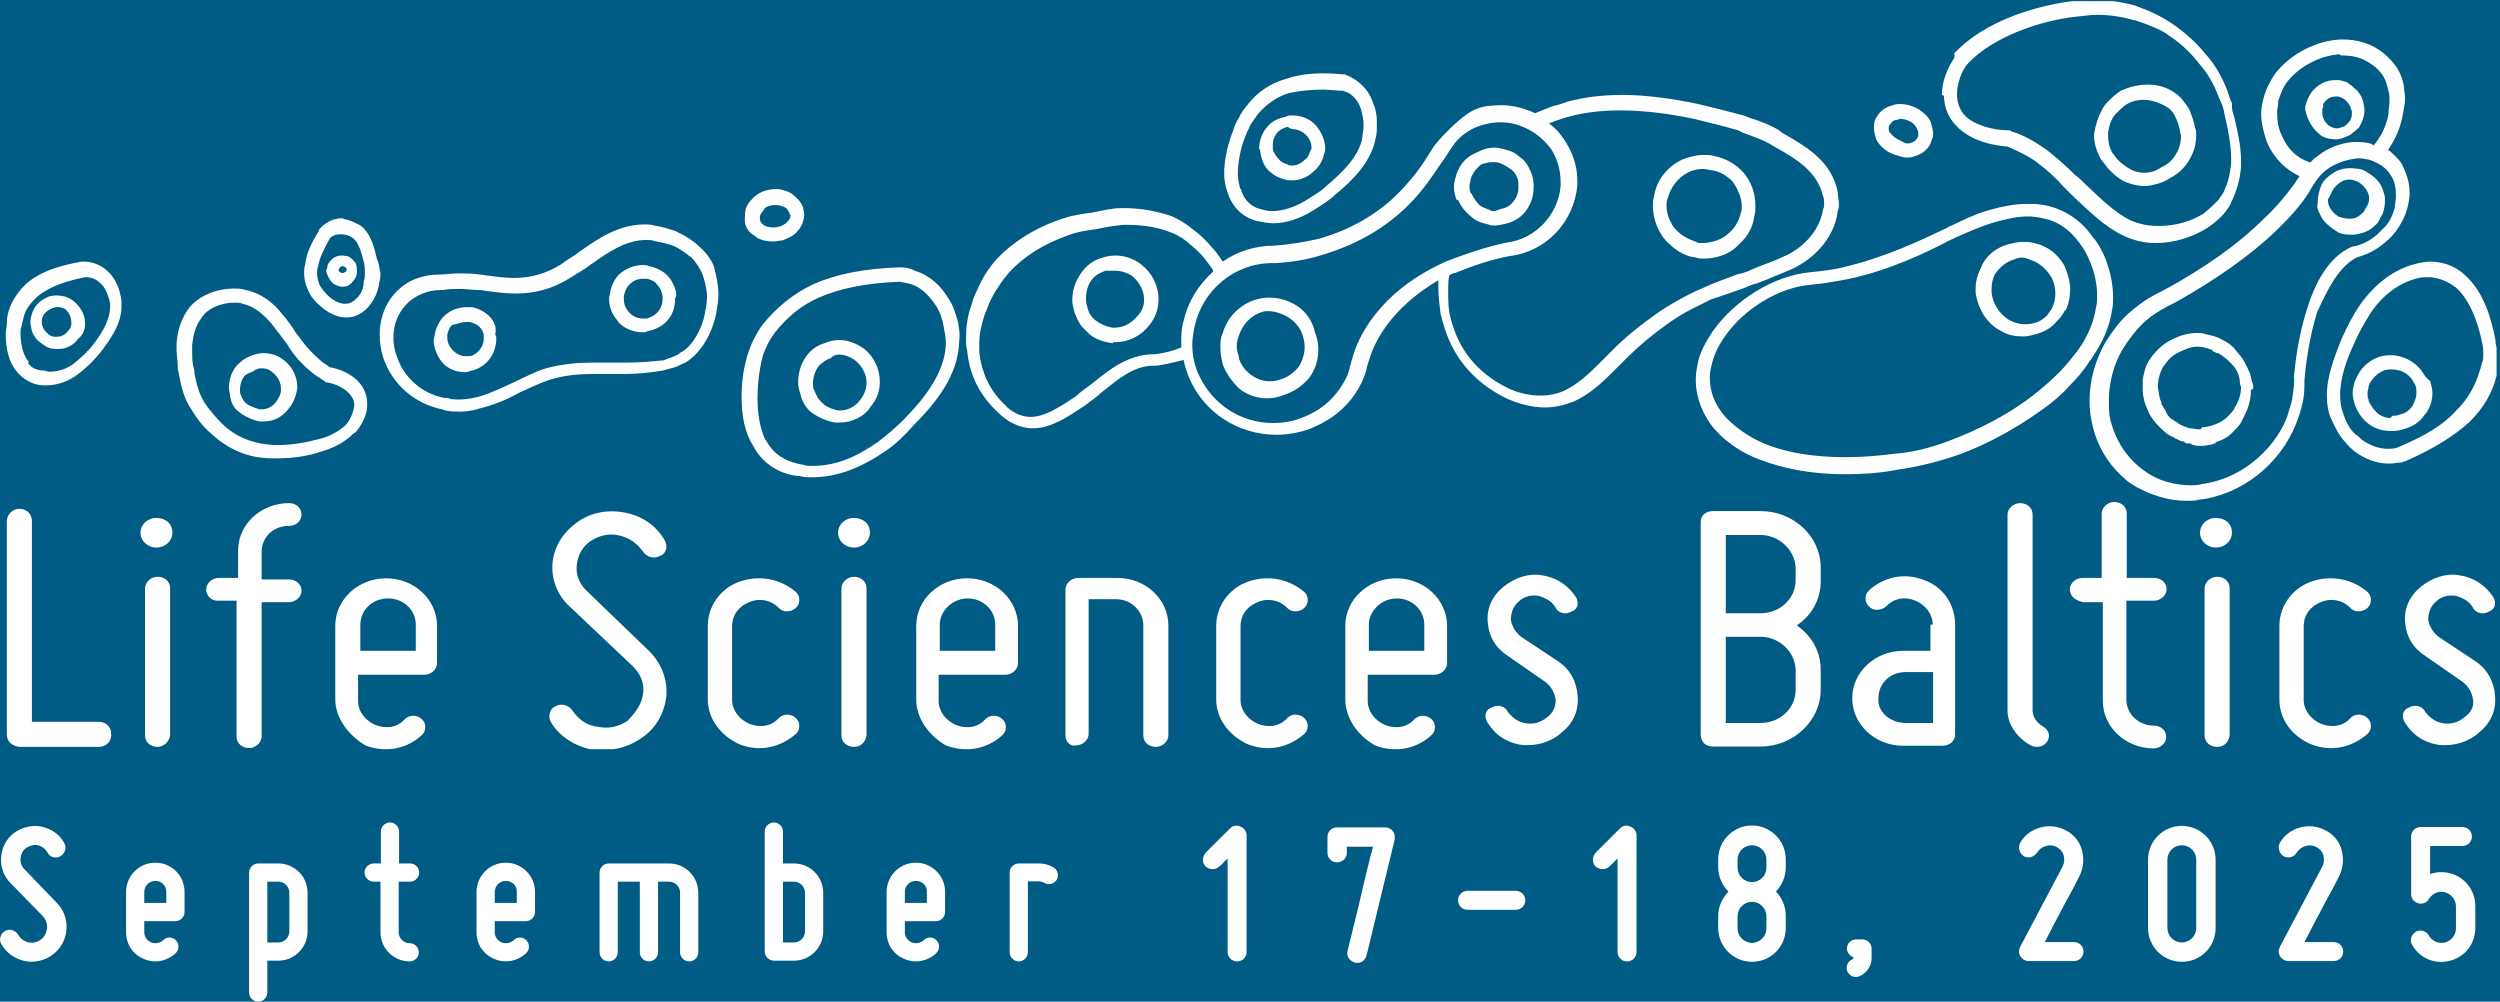<?xml version="1.0" encoding="UTF-8" standalone="no"?>
<svg
   version="1.1"
   id="Layer_2"
   x="0"
   y="0"
   viewBox="0 0 658.4 263.8"
   xml:space="preserve"
   data-v-7e877032=""
   sodipodi:docname="Life Science Baltics.svg"
   inkscape:version="1.4.2 (f4327f4, 2025-05-13)"
   xmlns:inkscape="http://www.inkscape.org/namespaces/inkscape"
   xmlns:sodipodi="http://sodipodi.sourceforge.net/DTD/sodipodi-0.dtd"
   xmlns:xlink="http://www.w3.org/1999/xlink"
   xmlns="http://www.w3.org/2000/svg"
   xmlns:svg="http://www.w3.org/2000/svg"><sodipodi:namedview
     id="namedview12"
     pagecolor="#ffffff"
     bordercolor="#000000"
     borderopacity="0.25"
     inkscape:showpageshadow="2"
     inkscape:pageopacity="0.0"
     inkscape:pagecheckerboard="0"
     inkscape:deskcolor="#d1d1d1"
     inkscape:zoom="2.3"
     inkscape:cx="329.34783"
     inkscape:cy="142.17391"
     inkscape:window-width="2560"
     inkscape:window-height="1494"
     inkscape:window-x="-11"
     inkscape:window-y="-11"
     inkscape:window-maximized="1"
     inkscape:current-layer="Layer_2" /><defs
     id="defs1"><path
       id="SVGID_1_"
       d="M1.5.3h656v197H1.5z" /></defs><clipPath
     id="SVGID_2_"><use
       xlink:href="#SVGID_1_"
       overflow="visible"
       id="use1" /></clipPath><rect
     style="fill:#005c85;fill-opacity:1"
     id="rect12"
     width="672.174"
     height="278.261"
     x="-6.522"
     y="-6.522" /><g
     clip-path="url(#SVGID_2_)"
     id="g11"
     style="fill:#ffffff;fill-opacity:1"><path
       d="M1.8 193.4v-56.1c0-1.8 1.5-3.3 3.3-3.3 1.8 0 3.3 1.2 3.3 3.3v52.8H26c1.8 0 3.3 1.2 3.3 3.3 0 2.1-1.5 3.3-3.3 3.3H5.1c-2.1-.3-3.3-1.5-3.3-3.3zM37 140.3c0-2.1 1.8-3.9 4.2-3.9 2.4 0 4.2 1.5 4.2 3.9 0 2.1-1.8 3.9-4.2 3.9-2.4 0-4.2-1.8-4.2-3.9zm4.5 56.4c-1.8 0-3.3-1.2-3.3-3v-38.8c0-1.5 1.5-3 3.3-3 1.8 0 3.3 1.2 3.3 3v38.8c-.3 1.8-1.8 3-3.3 3zm12.8-41.5c0-1.5 1.5-3 3.3-3h5.1V145c0-6.9 6-12.5 13.4-12.5 1.8 0 3.3 1.2 3.3 3s-1.5 3-3.3 3c-4.2 0-7.2 3-7.2 6.9v7.2h7.2c1.8 0 3.3 1.2 3.3 3 0 1.5-1.5 3-3.3 3h-7.2V194c0 1.5-1.5 3-3.3 3-1.8 0-3.3-1.2-3.3-3v-35.8h-5.1c-1.4 0-2.9-1.2-2.9-3zm34 29v-19.4c0-6.9 6-12.5 13.4-12.5 7.5 0 13.4 5.7 13.4 12.5v9.9c0 1.5-1.5 3-3.3 3H94.3v6.9c0 2.7 1.8 5.1 4.5 6.3 3 1.2 6 .6 7.8-1.5.6-.6 1.5-.9 2.1-.9.9 0 1.8.3 2.4.9.6.6.9 1.2.9 2.1s-.3 1.5-.9 2.1c-3.9 3.6-9.5 4.8-14.9 2.7-4.3-2.6-7.9-7.1-7.9-12.1zm6.6-19.7v6.9h14.6v-6.9c0-3.9-3.3-6.9-7.2-6.9-4.5 0-7.4 3.3-7.4 6.9zm74.5 17.9c.3-2.7-.9-5.1-2.7-6.9L150 159.7c-3.3-3-4.8-7.2-4.5-11.3.3-4.2 2.7-8.1 6.3-10.7 3.6-2.7 8.1-3.6 12.8-2.7 4.5.9 8.1 3.3 10.4 7.2.9 1.5.6 3.6-1.2 4.2-1.5.9-3.6.3-4.5-1.2-1.5-2.1-3.6-3.6-6.3-4.2-2.7-.6-5.1 0-7.5 1.5-2.1 1.5-3.3 3.6-3.6 6.3-.3 2.4.6 4.8 2.4 6.6l16.7 16.1c3.3 3.3 4.8 7.5 4.5 11.9-.6 4.5-2.7 8.4-6.6 11-3.9 2.7-8.6 3.6-13.1 3-4.5-.9-8.6-3.6-10.7-7.2-.9-1.5-.3-3.6 1.2-4.2 1.5-.9 3.6-.3 4.5 1.2 1.5 2.1 3.6 3.9 6.6 4.2 3 .6 5.4 0 7.8-1.5 2.7-2.8 3.9-4.8 4.2-7.5zm17 1.8v-19.4c0-5.1 3.3-9.8 8.3-11.6 5.1-1.8 10.7-.9 14.9 2.7.6.6.9 1.2.9 2.1 0 .9-.3 1.5-.9 2.1-.6.6-1.5.9-2.4.9-.9 0-1.5-.3-2.1-.9-2.1-2.1-5.1-2.7-7.8-1.5-3 1.2-4.5 3.6-4.5 6.3v19.4c0 2.7 1.8 5.1 4.5 6.3 3 1.2 6 .6 7.8-1.5.6-.6 1.5-.9 2.1-.9.9 0 1.8.3 2.4.9.6.6.9 1.2.9 2.1 0 .9-.3 1.5-.9 2.1-4.2 3.6-9.5 4.8-14.9 2.7-5-2.3-8.3-6.8-8.3-11.8zm34.3-43.9c0-2.1 1.8-3.9 4.2-3.9 2.4 0 4.2 1.5 4.2 3.9 0 2.1-1.8 3.9-4.2 3.9-2.4 0-4.2-1.8-4.2-3.9zm4.2 56.4c-1.8 0-3.3-1.2-3.3-3v-38.8c0-1.5 1.5-3 3.3-3s3.3 1.2 3.3 3v38.8c-.3 1.8-1.5 3-3.3 3zm16.4-12.5v-19.4c0-6.9 6-12.5 13.4-12.5 7.5 0 13.4 5.7 13.4 12.5v9.9c0 1.5-1.5 3-3.3 3h-17.6v6.9c0 2.7 1.8 5.1 4.5 6.3 3 1.2 6 .6 7.8-1.5.6-.6 1.5-.9 2.1-.9.9 0 1.8.3 2.4.9.6.6.9 1.2.9 2.1s-.3 1.5-.9 2.1c-3.9 3.6-9.5 4.8-14.9 2.7-4.5-2.6-7.8-7.1-7.8-12.1zm6.2-19.7v6.9h14.6v-6.9c0-3.9-3.3-6.9-7.2-6.9-4.1 0-7.4 3.3-7.4 6.9zm33.1 29.2v-38.5c0-1.5 1.5-3 3.3-3h10.4c7.5 0 13.4 5.7 13.4 12.5v29c0 1.5-1.5 3-3.3 3-1.8 0-3.3-1.2-3.3-3v-29c0-3.9-3.3-6.9-7.2-6.9h-7.2v35.5c0 1.5-1.5 3-3.3 3-1.3.4-2.8-.8-2.8-2.6zm39.7-9.5v-19.4c0-5.1 3.3-9.8 8.3-11.6s10.7-.9 14.9 2.7c.6.6.9 1.2.9 2.1 0 .9-.3 1.5-.9 2.1-.6.6-1.5.9-2.4.9-.9 0-1.5-.3-2.1-.9-2.1-2.1-5.1-2.7-7.8-1.5-3 1.2-4.5 3.6-4.5 6.3v19.4c0 2.7 1.8 5.1 4.5 6.3 3 1.2 6 .6 7.8-1.5.6-.6 1.5-.9 2.1-.9.9 0 1.8.3 2.4.9.6.6.9 1.2.9 2.1 0 .9-.3 1.5-.9 2.1-4.2 3.6-9.5 4.8-14.9 2.7-5-2.3-8.3-6.8-8.3-11.8zm34 0v-19.4c0-6.9 6-12.5 13.4-12.5 7.5 0 13.4 5.7 13.4 12.5v9.9c0 1.5-1.5 3-3.3 3h-17.6v6.9c0 2.7 1.8 5.1 4.5 6.3 3 1.2 6 .6 7.8-1.5.6-.6 1.5-.9 2.1-.9.9 0 1.8.3 2.4.9.6.6.9 1.2.9 2.1s-.3 1.5-.9 2.1c-3.9 3.6-9.5 4.8-14.9 2.7-4.5-2.6-7.8-7.1-7.8-12.1zm6.2-19.7v6.9h14.6v-6.9c0-3.9-3.3-6.9-7.2-6.9-4.1 0-7.4 3.3-7.4 6.9zm49.2 19.7c-.3-1.8-1.2-3.6-3-4.8l-9.5-6.6c-3.3-2.1-5.1-5.1-5.4-9-.3-3.6 1.2-6.9 4.2-9.3 3-2.4 6.6-3.6 10.1-3 3.9.6 6.9 2.7 8.9 5.7.9 1.5.6 3.3-1.2 3.9-1.5.9-3.6.3-4.2-1.2-.9-1.5-2.4-2.4-4.5-3-2.1-.3-3.9.3-5.1 1.5-1.5 1.2-2.1 3-2.1 4.8.3 1.8 1.2 3.3 2.7 4.5l9.5 6.3c3.3 2.1 5.1 5.4 5.4 9.3.3 3.9-1.2 7.2-4.2 9.6-3 2.7-6.9 3.6-10.4 3.3-4.2-.6-7.2-2.7-9.2-6-.9-1.5-.6-3.3 1.2-3.9 1.5-.9 3.6-.3 4.2 1.2 1.2 1.5 2.7 2.7 4.8 3 2.1.3 3.9-.3 5.4-1.5 1.8-1.3 2.4-2.8 2.4-4.8zm41.5-49.6h12.5c8.6 0 15.8 6.6 15.8 14.9v3.6c0 4.8-2.4 9-6.3 11.6 3.9 2.7 6.3 6.9 6.3 11.6v5.4c0 8.1-7.2 14.9-15.8 14.9h-12.5c-2.1 0-3.3-1.2-3.3-3.3v-55.8c0-1.7 1.2-2.9 3.3-2.9zm12.5 6.3h-9.2v20.6h9.2c5.1 0 9.2-3.9 9.2-8.7v-3.3c-.2-4.7-4.4-8.6-9.2-8.6zm0 26.8h-9.2v22.7h9.2c5.1 0 9.2-3.9 9.2-8.7v-5.4c-.2-4.7-4.4-8.6-9.2-8.6zm45.3-3.2c0-2.7-1.8-5.1-4.5-6.3-3-1.2-5.7-.6-7.8 1.5-.6.6-1.5.9-2.4.9-.9 0-1.5-.3-2.1-.9s-.9-1.2-.9-2.1c0-.9.3-1.5.9-2.1 3.9-3.6 9.5-4.8 14.6-2.7 5.1 1.8 8.1 6.6 8.1 11.6v29c0 1.8-1.5 3-3.3 3h-10.4c-7.5 0-13.4-5.7-13.4-12.5 0-6.9 6-12.5 13.4-12.5h7.2v-6.9h.6zm-7.1 25.9h7.2V177h-7.2c-4.2 0-7.2 3-7.2 6.9-.3 3.5 3 6.5 7.2 6.5zm26.8-3.3v-51.6c0-1.5 1.5-3 3.3-3s3.3 1.2 3.3 3v51.6c0 1.8 1.2 3.3 2.7 4.2 1.5.9 2.1 2.4 1.2 3.9-.9 1.5-2.7 1.8-4.2 1.2-3.9-2.1-6.3-5.7-6.3-9.3zm16.4-31.9c0-1.5 1.5-3 3.3-3h5.1v-17c0-1.5 1.5-3 3.3-3s3.3 1.2 3.3 3v17h7.2c1.8 0 3.3 1.2 3.3 3 0 1.5-1.5 3-3.3 3H560v26c0 3.9 3.3 6.9 7.2 6.9 1.8 0 3.3 1.2 3.3 3 0 1.5-1.5 3-3.3 3-7.5 0-13.4-5.7-13.4-12.5v-26h-5.1c-2.1-.4-3.6-1.6-3.6-3.4zm34.3-14.9c0-2.1 1.8-3.9 4.2-3.9 2.4 0 4.2 1.5 4.2 3.9 0 2.1-1.8 3.9-4.2 3.9-2.4 0-4.2-1.8-4.2-3.9zm4.5 56.4c-1.8 0-3.3-1.2-3.3-3v-38.8c0-1.5 1.5-3 3.3-3s3.3 1.2 3.3 3v38.8c-.3 1.8-1.5 3-3.3 3zm16.4-12.5v-19.4c0-5.1 3.3-9.8 8.3-11.6 5.1-1.8 10.7-.9 14.9 2.7.6.6.9 1.2.9 2.1 0 .9-.3 1.5-.9 2.1s-1.5.9-2.4.9c-.9 0-1.5-.3-2.1-.9-2.1-2.1-5.1-2.7-7.8-1.5-3 1.2-4.5 3.6-4.5 6.3v19.4c0 2.7 1.8 5.1 4.5 6.3 3 1.2 6 .6 7.8-1.5.6-.6 1.5-.9 2.1-.9.9 0 1.8.3 2.4.9s.9 1.2.9 2.1c0 .9-.3 1.5-.9 2.1-4.2 3.6-9.5 4.8-14.9 2.7-5.3-2.3-8.3-6.8-8.3-11.8zm51 0c-.3-1.8-1.2-3.6-3-4.8l-9.5-6.6c-3.3-2.1-5.1-5.1-5.4-9-.3-3.6 1.2-6.9 4.2-9.3 3-2.4 6.6-3.6 10.1-3 3.9.6 6.9 2.7 8.9 5.7.9 1.5.6 3.3-1.2 3.9-1.5.9-3.6.3-4.2-1.2-.9-1.5-2.4-2.4-4.5-3-2.1-.3-3.9.3-5.1 1.5-1.5 1.2-2.1 3-2.1 4.8.3 1.8 1.2 3.3 2.7 4.5l9.5 6.3c3.3 2.1 5.1 5.4 5.4 9.3.3 3.9-1.2 7.2-4.2 9.6-3 2.7-6.9 3.6-10.4 3.3-4.2-.6-7.2-2.7-9.2-6-.9-1.5-.6-3.3 1.2-3.9 1.5-.9 3.6-.3 4.2 1.2 1.2 1.5 2.7 2.7 4.8 3 2.1.3 3.9-.3 5.4-1.5 1.8-1.3 2.7-2.8 2.4-4.8zM86.8 96.7c-.6-.6-1.5-.9-2.1-1.5-2.1-1.8-4.2-3.9-6-6.6-.6-.6-1.2-1.5-1.5-2.1-.9-1.2-1.8-2.7-3-3.9-1.8-2.4-5.1-5.4-9.8-6.3-.9-.3-1.8-.3-2.7-.3-5.1 0-9.5 2.1-11.9 5.1-1.8 2.4-3 5.4-3.3 9.3v1.5c0 1.5.3 3 .3 4.5 0 .6 0 1.2.3 1.8v.3c.6 3 1.2 6.3 3.3 9.3 1.2 2.1 3 4.5 5.1 6.3 4.5 4.2 9.8 6.6 16.1 6.6h1.5c4.2 0 8.1-.6 11.6-1.8 3-.9 5.4-2.1 7.5-3.9l.6-.6.9-.6c1.5-1.8 3-4.5 3-6.9v-.6c0-5.4-4.8-8.7-9.9-9.6zm-25-17c.6 0 1.5 0 2.1.3 2.7.6 4.8 2.1 7.5 5.1.9 1.2 1.8 2.4 3 3.9.6.9 1.2 1.5 1.5 2.1 1.8 3 4.2 5.4 6.9 7.5l2.7 1.8.3.3h.3c3.6.6 7.2 3 7.2 6v.3c-.3 1.8-1.2 3.9-2.4 5.1-1.8 1.5-4.2 3-7.2 3.6-3.3.9-6.9 1.5-10.4 1.5h-1.2c-5.4-.3-10.1-2.1-13.7-5.7-1.8-1.8-3.3-3.6-4.5-5.4-1.5-2.4-2.1-4.8-2.7-7.8 0-.6 0-1.2-.3-1.8-.3-1.5-.3-2.7-.3-4.2V91c.3-3 .9-5.1 2.4-7.2 1.6-2.6 5.2-4.1 8.8-4.1zm136.5-17.9l1.2.9c1.2.6 2.4.9 4.2.9.9 0 1.8-.3 2.4-.3 1.5-.6 3-1.2 3.9-2.4 1.2-1.2 1.8-3 1.8-4.5 0-.6-.3-1.2-.3-1.8-.6-1.5-1.5-2.4-3-3.6-.9-.6-2.1-.9-3.3-1.2h-.9c-2.4 0-4.8.9-6.3 2.7-1.2 1.2-1.8 2.4-1.8 4.2v.3c-.3 2.1.6 3.9 2.1 4.8zm6-7.8c.9 0 1.8.3 2.4.6.6.3.9.9 1.2 1.5 0 .3.3.6.3.6 0 .6-.3 1.2-.9 1.8-.6.6-1.2.9-2.1 1.2-1.2.3-2.7.3-3.9-.3-.9-.6-1.2-1.2-1.2-2.1 0-.6.3-1.2.9-1.8.3-.9 1.5-1.5 3.3-1.5zM184 64.8c-.9-.9-1.8-1.5-2.7-2.1-.9-.6-2.1-1.2-3.3-1.8-1.8-.6-3.6-1.2-5.7-1.5-.9-.3-1.8-.3-2.4-.3-6.9 0-12.2 3.6-17.3 7.2-1.5 1.2-3.3 2.1-4.8 3.3-3.9 2.4-7.8 3.6-12.5 3.6-2.1 0-4.5-.3-6.6-.6-.9 0-1.5-.3-2.4-.3-2.1-.3-3.9-.3-5.4-.3-1.8 0-3.6.3-5.1.3-3.9 0-7.8 1.2-10.4 3.6-3.6 3-5.4 7.5-5.4 12.2 0 2.1.3 4.2.9 6 2.4 7.2 8.3 12.2 15.5 13.7l.9.3c1.2.3 2.7.3 3.9.3 1.8 0 3.6-.3 5.4-.9 3.6-.9 7.2-2.4 10.4-4.2 2.7-1.2 5.1-2.4 7.8-3.3 3.9-1.2 7.8-1.5 11-1.5h8.6c3 0 6.6-.3 10.1-.9 1.2-.3 2.1-.6 3.3-.9.9-.3 1.8-.9 2.7-1.2 4.5-2.7 7.2-8.4 8.1-12.8.3-1.8.6-3.6.6-5.1 0-2.7-.6-5.1-1.2-7.5-.7-1.8-2.2-3.8-4-5.3zm-19.1 30.7H156c-3.6 0-7.8.3-12.2 1.5-3 .9-5.7 2.4-8.3 3.6-3.3 1.5-6.3 3-9.5 3.9-2.4.6-4.8.9-7.2.6l-.9-.3h-.9c-6-1.2-10.7-5.4-12.5-11-.6-1.5-.9-3.3-.9-4.8 0-3.9 1.5-7.2 4.2-9.6 2.1-1.8 5.1-3 8.1-3h.6c1.5-.3 3-.3 4.8-.3 1.5 0 3.3.3 5.1.3.9 0 1.5.3 2.4.3 2.1.3 4.5.6 6.9.6 5.4 0 9.8-1.2 14.6-4.2 1.8-1.2 3.6-2.1 5.1-3.3 5.1-3.6 9.5-6.6 14.9-6.6.6 0 1.5 0 2.1.3 1.5.3 3.3.6 4.8 1.2.9.3 1.8.9 2.7 1.5.9.6 1.5 1.2 2.1 1.5 1.2 1.2 2.4 3 3 4.5.6 1.8 1.2 3.9 1.2 6 0 1.5-.3 3-.6 4.5-.6 3.6-3.3 8.7-6.3 10.1-.6.6-1.5.9-2.1 1.2-.9.3-1.8.6-2.4.9-3.3.3-6 .6-9.9.6zm87.4-10.7c-.6-2.1-1.2-4.2-2.4-6-2.1-3.6-5.1-6.3-8.9-7.5-1.2-.6-2.4-.9-3.9-.9-9.5.3-17 1.8-23 4.5-5.1 2.4-9.5 6-13.1 10.4-1.2 1.5-2.1 3.3-3 5.1-.6 1.5-1.2 3-1.5 4.5-.9 3.3-1.2 6.6-1.2 9.6 0 5.1.9 9.6 3 12.8 2.4 4.8 7.2 7.8 12.5 8.1.9.3 1.8.3 2.7.3h.3c6.6 0 12.8-2.4 19.4-6.9 2.7-1.8 5.1-4.2 7.2-6.6 6.3-6.3 11.9-13.4 12.2-22.1v-.3c.3-1.5 0-3.2-.3-5zm-52.8 20c0-3 .3-6 .9-9 .3-1.5.6-2.7 1.2-3.9.6-1.5 1.5-3 2.4-4.2 3.3-4.2 6.9-7.2 11.6-9.3 5.4-2.4 12.5-3.9 21.5-4.2.9.3 1.8.3 2.7.6 3 .9 5.1 3.3 6.9 6 .9 1.5 1.5 3.3 1.8 5.1.3 1.5.6 3 .6 4.5v.3c-.3 7.5-5.7 14.3-11 19.7-2.1 2.1-4.5 4.2-6.9 6-6 4.2-11.3 6.3-17.3 6.3-.9 0-1.5 0-2.4-.3-3.9-.6-7.5-2.4-9.5-6l-.6-.9c-1.3-3-1.9-6.6-1.9-10.7zM512 26c.3 3.9 2.4 7.2 6.3 9.6 3 1.8 6.6 2.7 10.4 3 2.7 1.2 5.4 2.4 7.8 4.2 2.4 1.8 4.8 3.9 6.9 6.3l3 3c3.9 3.6 7.8 7.5 12.5 9.8 2.4 1.2 5.4 2.1 8.6 2.1h.3c4.8 0 9.5-1.5 13.4-3.9 1.8-1.2 3.6-2.7 4.8-4.2.6-.9 1.2-1.5 1.5-2.4 1.5-3 2.4-6 2.7-9.6v-1.5c0-3.9-.9-7.8-1.8-11.6-.3-.9-.6-1.8-.6-3v-.6c-.6-1.2-.9-2.4-1.2-3.3-1.5-3.9-3.3-6.9-5.7-9.6-2.4-3-5.4-5.7-8.9-8.1-.9-.6-1.8-1.2-3-1.8-2.1-1.2-4.5-2.1-6.9-3C557 0 551.7-.3 545.7.3c-4.8.6-20.6 3.3-30.4 13.1l-.6.6v1.2c-1.8 2.7-3.3 6.3-3.3 9.8.6.1.6.4.6 1zm40.3-22.1c3.6 0 6.9.6 10.1 1.5 2.1.6 4.2 1.5 6.3 2.4.9.6 1.8.9 2.4 1.5 3.3 2.1 6 4.8 8.1 7.5 2.1 2.4 3.6 4.8 5.1 8.7.3.9.9 1.8 1.2 3 .3.9.3 1.8.6 2.7.9 3.9 1.5 7.5 1.5 10.7V43c-.3 3-.9 5.4-2.1 7.8-.3.6-.9 1.2-1.2 1.8-1.2 1.2-2.4 2.4-3.9 3.6-3.3 2.1-7.5 3.3-11.6 3.3h-.6c-2.7 0-5.1-.6-7.2-1.5-4.2-2.1-8.1-6-11.6-9.3-.9-.9-1.8-1.8-3-2.7-2.4-2.4-4.8-4.5-7.5-6.6-3-2.1-6-3.9-9.2-4.8l-.3-.3h-.6c-3.3 0-6.6-.9-8.9-2.1-3-1.5-4.2-3.9-4.5-6.6v-.9c0-2.7 1.2-6 2.7-7.8 6.9-7.5 20-11.6 28.6-12.5 2.3-.2 3.8-.5 5.6-.5z"
       id="path1"
       style="fill:#ffffff;fill-opacity:1" /><path
       d="M178.1 77.3c-.3-1.8-1.2-3.6-2.4-4.8s-3-2.1-4.8-2.4c-.6-.3-.9-.3-1.5-.3-2.4 0-4.5.9-6.3 2.4-1.2 1.2-2.1 3-2.4 4.8 0 .6-.3.9-.3 1.5 0 2.1.6 3.9 1.8 5.4l.9 1.2c1.5 1.5 3.9 2.4 6 2.4.6 0 .9 0 1.5-.3 1.8-.3 3.6-1.2 4.8-2.4 1.8-1.8 2.4-3.9 2.4-6.3.3-.3.3-.6.3-1.2zm-3.6 1.5c0 1.5-.6 2.7-1.5 3.6-.9.9-1.8 1.2-2.7 1.5h-.9c-1.5 0-2.7-.6-3.6-1.5-.9-.9-1.5-2.1-1.5-3.6v-.9c.3-1.2.6-2.1 1.5-3 .9-.9 2.1-1.5 3.6-1.5h.9c1.2.3 2.1.6 2.7 1.5.9.9 1.2 1.8 1.5 3v.9zm-45.6 4.5c-1.2-1.2-3-2.1-4.5-2.4h-1.5c-2.4 0-4.5.9-6 2.4-1.2 1.2-2.1 3-2.4 4.8 0 .6-.3.9-.3 1.5 0 1.8.9 3.9 1.5 4.8.6.9 1.5 1.8 1.5 1.8 1.5 1.2 3.3 1.8 5.1 1.8.6 0 .9 0 1.5-.3 1.8-.3 3.3-1.2 4.5-2.4 1.5-1.5 2.4-3.9 2.4-6 0-.6 0-.9-.3-1.2.5-1.8-.3-3.6-1.5-4.8zm-6 1.5h.9c.9.3 1.8.6 2.4 1.2.6.6 1.2 1.5 1.2 2.4v.9c0 1.2-.6 2.4-1.5 3.3-.6.6-1.5 1.2-2.4 1.2h-.9c-1.2 0-2.4-.6-3.3-1.5-.9-.9-1.5-2.1-1.5-3.3v-1c.3-.9.6-1.8 1.2-2.4 1.2-.2 2.4-.8 3.9-.8zm-60.2 23.5l1.2.9c1.5.9 3 1.5 4.5 1.8h.9c3 0 5.1-1.2 6.9-3.6 1.2-1.5 1.8-3.3 2.1-5.1v-.3c0-2.7-1.2-5.4-3.6-7.2-1.5-1.2-3.3-1.8-5.4-1.8-.9 0-2.1.3-3 .6-1.5.6-3 1.5-4.2 3-1.2 1.5-1.8 3.6-1.8 5.4 0 .9.3 1.8.3 2.4.3 1.6.9 3 2.1 3.9zM68.9 97c1.2 0 2.1.3 3 1.2 1.2.9 2.1 2.4 2.1 4.2v.3c0 1.2-.6 2.1-1.2 3-1.2 1.8-3 2.1-3.9 2.1h-.6c-.9-.3-1.8-.6-3-1.2-.9-.6-1.5-1.5-1.8-2.4-.3-.6-.3-.9-.3-1.5 0-1.2.3-2.4.9-3.3.6-.9 1.5-1.2 2.4-1.5 1.2-.9 1.8-.9 2.4-.9zM29.6 72.8c-1.8-2.4-4.5-3.9-7.5-3.9h-.6c-5.1.9-8.9 2.1-11.9 3.9-2.7 1.5-4.8 3.9-6.3 6.6-.9 1.8-1.5 3.6-1.5 5.7 0 1.2-.3 1.8-.3 2.7 0 4.2.9 7.5 2.7 9.8s4.5 3.9 7.5 3.9h.3c3.3 0 6.3-1.2 8.6-3 2.4-1.8 4.5-3.9 6.3-6.3C29.6 88.6 32 85 32 80.6v-1.2c-.3-2.4-.9-4.5-2.4-6.6zM11.7 97.6c-1.8 0-3.3-.6-4.2-1.8v-.6c-1.8-2.1-2.1-5.7-2.1-7.5 0-.6 0-1.2.3-1.8.3-1.5.6-3 1.2-4.2 1.2-2.1 3-3.9 5.1-5.1 2.4-1.5 6-2.7 10.4-3.6h.3c1.8 0 3.3.9 4.5 2.4.9 1.2 1.5 3 1.8 4.5v.9c0 3.3-2.1 6.9-4.2 9.6-1.5 2.1-3.6 3.9-5.4 5.4-2.1 1.5-4.2 2.1-6.6 2.1l-1.1-.3z"
       id="path2"
       style="fill:#ffffff;fill-opacity:1" /><path
       d="M20.6 89.2c1.2-.9 1.8-2.4 1.8-3.9V85c0-2.1-1.2-4.2-3-5.7s-4.5-1.8-6.6-1.2c-1.2.6-2.4 1.2-3.3 2.4-.9 1.2-1.5 3-1.5 4.5 0 .6.3 1.2.3 1.8.3 1.2.9 2.1 1.8 3l1.2.9c1.2.9 2.1 1.2 3.6 1.2h.6c1.8 0 3.9-.9 5.1-2.7zm-1.8-4.1c0 .9-.3 1.5-.9 2.1-.9 1.2-2.1 1.5-3 1.5h-.3c-.9 0-1.5-.3-2.1-.9-.6-.6-1.2-1.2-1.2-1.8-.3-.3-.3-.6-.3-1.2 0-.9.3-1.8.9-2.4.6-.6 1.2-.9 1.8-1.2 1.5-.6 2.7-.3 3.6.3 1.2 1.2 1.5 2.4 1.5 3.6zm534.4-43.3l2.1 2.7c1.2 1.2 2.1 2.1 3.6 3 1.8.9 3.9 1.5 6 1.5 1.2 0 2.1-.3 3.3-.6s2.4-.9 3.3-1.5c2.4-1.2 4.5-3.3 5.7-6 .9-1.8 1.2-3.6 1.2-5.4 0-.6 0-1.2-.3-1.8-.3-1.8-.9-3.3-1.5-4.8-.6-1.2-1.5-2.1-2.1-3-2.1-2.1-5.1-3.6-8.3-3.6h-.9c-2.1 0-4.5.6-6.6 1.5-1.5.9-2.7 2.1-3.9 3.3-1.5 1.8-2.4 4.2-3 6.6 0 .6-.3 1.2-.3 1.5-.1 2.7.8 4.8 1.7 6.6zm11.3-15.5h.9c2.1.3 4.5 1.2 6 2.4.6.6 1.2 1.2 1.5 2.1.6 1.2.9 2.1 1.2 3.6 0 .6.3.9.3 1.5 0 1.2-.3 2.7-.9 3.9-.9 1.8-2.1 3.3-4.2 4.2-.9.6-1.5.9-2.4 1.2-2.1.6-4.5.3-6.3-.9-1.5-.9-3-2.1-3.9-3.6l-.3-.3c-.9-1.5-1.2-3-1.2-4.5v-1.2c.3-1.8.9-3.6 2.1-4.8.9-.9 1.8-1.8 2.7-2.4 1.5-.9 3-1.2 4.5-1.2zM293.8 90.1c3.6 0 6.9-1.8 8.9-4.5 1.5-1.8 2.4-4.2 2.4-6.6v-.3c0-3.6-1.8-6.9-4.5-9-3-2.4-6.9-3-10.4-1.8-2.1.6-3.9 1.8-5.4 3.9s-2.4 4.5-2.4 7.2c0 1.2.3 2.1.6 3.3.6 1.5 1.2 3 2.1 3.9l1.8 1.8c1.8 1.5 3.9 2.1 6.3 2.4-.3-.3 0-.3.6-.3zm0-18.8c1.5 0 3.3.6 4.5 1.5 1.8 1.5 3 3.9 3 6v.3c0 1.5-.6 3-1.8 4.2-1.5 1.8-3.6 3-6 3h-.6c-1.5-.3-3-.9-4.2-1.8-1.2-.9-2.1-2.1-2.4-3.9-.3-.6-.3-1.5-.3-2.1 0-1.8.6-3.6 1.5-4.8.9-1.2 2.1-1.8 3.6-2.4h2.7z"
       id="path3"
       style="fill:#ffffff;fill-opacity:1" /><path
       d="M459.5 75.8c1.2-.6 2.1-.9 3.3-1.2 2.4-.9 5.1-2.1 8.1-3.3 6-2.4 12.2-8.1 13.1-15.8.3-.6.3-1.2.3-1.8 0-.9-.3-1.8-.3-3-1.5-8.1-8.1-11.9-13.7-15.2-.6-.3-1.2-.6-1.8-1.2-2.4-1.5-5.1-2.4-7.8-3.3-.6-.3-.9-.3-1.5-.6-4.5-1.2-8.3-2.1-11.9-3-7.2-1.5-14-2.4-20-2.4-5.4 0-10.1.6-14.6 1.8-1.5.6-2.7.9-3.9 1.2l-4.5 1.8c-2.7-1.2-5.7-2.1-8.9-2.1-2.4 0-5.1.3-6.3.9-3.9 1.2-10.4 8.4-11.6 10.1-1.5 2.4-3.6 6-6.6 9.3-6.3 7.5-14.3 12.2-23.6 14.9-3.9.9-7.8 1.5-11.9 1.8-4.8 0-9.5 1.5-13.4 4.2-.3-.3-.3-.6-.6-.9-.6-.9-1.2-1.8-2.1-2.7-1.5-1.8-3.3-3.6-5.4-5.1-1.5-1.2-3.3-2.4-5.4-3.3-3.6-1.2-7.8-2.1-12.5-2.1-1.2 0-2.4 0-3.6.3h-.3c-1.5.3-3.3.6-4.5.9-2.4.3-4.8.6-7.5 1.5-7.5 2.4-13.4 6.3-17.6 10.7-2.1 2.4-3.9 5.1-5.1 8.1-.6 1.2-1.2 2.4-1.5 3.9-1.2 3-1.5 6.3-1.5 9 0 .9 0 2.1.3 3 .6 6.6 3.3 11.9 8.1 16.4 2.7 2.7 6 4.2 9.2 4.2 4.8 0 9.2-3 13.7-6 1.5-1.2 3-2.1 4.2-3.3 4.5-3.6 8.6-7.2 14-7.2h.6c2.4-.3 4.8-.9 7.2-1.5.3 1.5.9 3.3 1.5 4.8 3.9 9 12.8 14.9 23 14.9 3 0 6-.6 8.6-1.5 4.5-1.8 8.1-4.2 11-7.8 3.3-4.2 4.2-8.1 4.2-8.7.3-.6.3-1.2.6-1.8 1.2-4.2 5.4-13.4 18.2-20.9v1.8c0 2.4.3 4.8.6 7.2l.3.9v.3l.3.9c2.4 9 8.1 15.8 16.7 20 3.3 1.5 6.9 2.4 10.1 2.4 2.7 0 5.1-.6 7.5-1.5 4.8-2.1 8.3-5.7 11.9-9.3l2.4-2.4c3-3 6.6-6 10.4-8.7 2.1-1.5 4.5-3 6.3-3.9l5.4-2.7c2-.6 5.3-1.8 8.8-3zm-62.6 26.3c-7.8-3.9-12.8-9.9-14.9-18.5-.6-2.1-.6-4.5-.6-7.2 0-1.5 0-2.7.3-3.9.6-.3.9-.6 1.5-.6 4.5-1.8 9.5-3.6 14.6-4.5 9.5-1.2 16.7-9 17.6-18.5v-1.5c0-3.6-1.2-7.2-3.3-10.4-1.2-1.8-2.4-3.3-4.2-4.5.6-.3 1.2-.3 1.5-.6 1.2-.3 2.4-.9 3.9-1.2 8.6-2.4 20-2.1 32.8.6 3.6.9 7.5 1.8 11.6 3l1.2.6c2.4.9 5.1 1.8 7.2 3l1.5.9c6 3.3 11 6.6 12.5 12.8.3.6.3 1.5.3 2.1 0 .6 0 .9-.3 1.5-.9 6-6 10.7-10.7 12.5-2.4 1.2-5.4 2.1-8.1 3.3-1.2.6-2.1.9-3.6 1.2-3.3 1.2-6.6 2.4-9.8 3.9-2.1.9-3.9 1.8-6 3s-4.2 2.4-6.6 4.2c-4.2 3-7.8 6-11 9.3l-2.1 2.1c-3.6 3.6-6.6 6.6-10.7 8.4-4.1 1.7-9.8 1.4-14.6-1zm-40.8-7.5c-.3.6-.3 1.5-.6 1.8v.3c0 .3-.3.9-.6 2.1-.6 1.2-1.5 3-3 4.8-2.4 3-5.4 5.1-9.5 6.6-2.4.9-4.8 1.2-7.2 1.2-8.3 0-15.8-4.8-19.4-12.5-1.2-2.4-1.8-5.4-1.8-8.1 0-1.5.3-3.3.6-4.8 2.1-9.6 10.4-16.4 19.7-16.7h1.8c4.2-.3 8.1-.9 11.9-2.1 10.1-3 18.8-8.1 25.6-16.1 3.3-3.9 5.4-7.5 7.2-9.9.9-1.5 2.4-3.6 2.4-3.6 1.8-2.1 3.9-3.6 6.6-4.5 1.8-.6 3.6-.9 5.4-.9 5.4 0 10.4 3 13.4 7.2 1.5 2.4 2.4 5.4 2.4 8.4V49c-.6 7.5-6.6 14-14.3 14.9-5.7 1.2-10.7 3-15.5 4.8-18.3 8-23.9 20.8-25.1 25.9zm-84.7 15.2c-2.1 0-4.2-.9-6-2.4l-.6-.6-.6-.6c-3.6-3.6-5.7-8.1-6.3-13.4v-2.4c0-2.4.6-5.1 1.5-7.8.6-1.2.9-2.4 1.5-3.6 1.2-2.4 3-5.1 4.8-7.2 3.9-4.2 8.9-7.5 15.8-9.9 2.4-.9 4.5-1.2 6.9-1.5 1.5-.3 3-.6 4.8-.9.9 0 2.1-.3 3.3-.3 3 0 7.5.3 11.3 1.8 1.8.6 3.3 1.5 4.5 2.4 1.8 1.5 3.6 3 4.8 4.5.6.9 1.2 1.5 1.8 2.4.3.3.6.9.6 1.2-3.9 3.6-6.6 7.8-7.8 13.1-.6 1.8-.6 3.9-.6 5.7v1.2c-2.1.9-4.5 1.5-6.9 1.8h-.3c-6.9 0-11.9 4.2-16.4 7.8-1.5 1.2-3 2.1-4.2 3.3-4.5 3-8.3 5.4-11.9 5.4z"
       id="path4"
       style="fill:#ffffff;fill-opacity:1" /><path
       d="M384.1 52.8c.6 1.5 1.8 3 3.3 4.2 1.2 1.2 3 1.8 4.5 2.1.6.3 1.2.3 1.5.3 1.2 0 2.4-.3 3.6-.6 2.1-.6 3.9-1.8 5.1-3.6 1.2-1.8 1.8-3.6 1.8-6v-.6c0-.9-.3-2.1-.6-3-.6-1.5-1.5-3.3-3-4.2-1.2-1.2-2.7-1.8-4.2-2.1-1.8-.6-3.9-.6-6 .3-1.2.6-2.1.9-3 1.5-1.8 1.2-3 3-3.6 5.1-.3.9-.6 2.1-.6 3 0 1.2.3 2.1.6 3.3l.6.3zm9.2-10.1c.6 0 1.2 0 1.8.3.9.3 1.8.9 2.7 1.5.9.6 1.5 1.5 1.8 2.4.3.6.3 1.5.3 2.1v.3c0 1.2-.3 2.4-1.2 3.6-.9 1.2-1.8 1.8-3.3 2.1-.9.3-1.5.6-2.1.6-.3 0-.6 0-.9-.3-.9-.3-1.8-.6-2.7-1.2-.9-.9-1.5-1.8-2.1-3l-.3-.3c-.3-.6-.3-1.2-.3-1.8s.3-1.2.3-1.8c.3-1.2 1.2-2.4 2.1-3.3.6-.6 1.2-.9 1.8-.9 1-.3 1.5-.3 2.1-.3zm-55.7 36.1c-2.4-.6-4.8-.6-7.5.3-3.9 1.5-6.9 4.5-8.1 8.7-.6 1.2-.6 2.4-.6 3.9s.3 2.7.6 4.2c.9 2.4 2.4 4.5 4.2 6.3 2.1 1.8 4.8 2.7 7.5 2.7 1.5 0 3-.3 4.5-.9 2.7-.9 4.8-2.4 6.6-4.5 1.5-2.1 2.4-4.5 2.4-7.5 0-1.5-.3-3-.9-4.5-1-4.5-4.2-7.5-8.7-8.7zm-.9 3.6c3 .9 5.4 3 6.3 5.7.3.9.6 2.1.6 3.3 0 1.8-.6 3.6-1.5 5.1-1.2 1.5-2.7 2.7-4.5 3.3-3 1.2-6 .6-8.3-1.2-1.5-1.2-2.4-2.4-3-4.2V94c-.3-.9-.6-1.8-.6-3 0-.9.3-1.8.6-2.7.9-2.7 3-5.1 5.7-6 1.1-.5 2.9-.5 4.7.1zm-122.6 26.5c1.8 1.2 3.9 2.1 6 2.4h.9c3.3 0 6.6-1.5 8.3-4.2 1.5-1.8 2.4-3.9 2.4-6.3v-.3c0-3.3-1.5-6.6-4.2-8.7-3-2.1-6.6-3-10.1-1.5-2.1.6-3.9 1.8-5.1 3.6-1.5 2.1-2.1 4.5-2.1 6.9 0 .9.3 2.1.6 3 .4 1.9 1.5 3.9 3.3 5.1zm6.9-15.5c1.5 0 3 .6 4.2 1.5 1.8 1.5 3 3.6 3 5.7v.3c0 1.5-.6 3-1.5 4.2-1.2 1.8-3.3 3-5.4 3h-.6c-1.2-.3-2.4-.6-3.6-1.5l-.3-.3c-1.2-.9-1.8-2.1-2.4-3.6-.3-.6-.3-1.2-.3-1.8 0-1.5.6-3.3 1.5-4.5.9-.9 2.1-1.8 3.3-2.1.3-.6 1.2-.9 2.1-.9zm278.5-52.5c.9.3 1.8.6 2.7.6.6 0 1.2 0 1.8-.3 2.4-.6 4.2-2.1 4.8-4.5.3-.6.3-.9.3-1.5 0-.9-.3-1.8-.6-3-.6-1.5-1.8-2.4-3-3.3-1.5-.9-3.3-1.5-5.1-1.5-.6 0-1.2 0-1.8.3-1.5.3-3 1.2-3.9 2.4-.9 1.2-1.2 2.1-1.2 3.6 0 .9.3 1.8.6 3 .9 1.8 3 3.6 5.4 4.2zm-2.1-7.2c0-.6.3-.9.6-1.2.3-.6.9-.9 1.5-.9.3 0 .6-.3.9-.3.9 0 2.1.3 3 .9.9.6 1.2 1.2 1.5 1.8.3.6.3.9.3 1.2v.6c-.3.9-.9 1.5-1.8 1.8-.9.3-1.5.3-2.4-.3-1.2-.6-2.4-1.2-3-2.1l-.3-.3c-.3-.3-.3-.9-.3-1.2zm113.3 1.5c1.2 1.2 3 1.5 4.5 1.5.9 0 1.8-.3 2.4-.6.9-.3 1.5-.6 2.1-1.2.6-.3.9-.9 1.5-1.2.9-1.5 1.5-3 1.5-4.8 0-.9-.3-1.5-.3-2.1-.3-.6-.3-.9-.6-1.5-.6-.9-.9-1.5-1.8-2.1l-.6-.6c-.6-.3-.9-.6-1.2-.9-.9-.3-1.8-.6-2.4-.6h-.9c-2.4 0-4.5 1.2-6 3-.6.9-1.2 1.8-1.5 3-.3.6-.3 1.2-.3 1.5v.3c.6 2.7 1.8 4.8 3.6 6.3zm1.5-8.3c.9-1.2 2.1-1.5 3-1.5h.3c.6 0 .9.3 1.2.3.3.3.6.3.9.6l.3.3c.3.3.6.6.9 1.2.3.3.3.6.3.9.3.3.3.6.3 1.2 0 .9-.3 1.8-.9 2.4l-.6.6c-.3.3-.9.6-1.2.6-1.2.6-2.4.3-3.6-.6-.9-.9-1.5-1.8-1.5-3.3V29c0-.3 0-.6.3-.9-.3-.4 0-.9.3-1.2z"
       id="path5"
       style="fill:#ffffff;fill-opacity:1" /><path
       d="M620.9 67.7c3.6-.9 6.6-3 9.2-5.7 1.8-2.1 3.3-4.8 3.9-7.2.3-1.2.6-2.7.6-3.9 0-3-.9-5.4-2.1-7.8-.6-.9-1.2-1.5-1.8-2.1s-1.2-1.2-1.8-1.5c2.1-3 3.3-6 3.9-9.3.3-1.5.6-3 .6-4.2 0-1.2-.3-2.1-.3-3.3-.3-1.8-.9-3.3-1.8-4.8-1.2-1.8-3-3.6-4.8-4.8-2.7-1.8-6-2.7-9.5-2.7h-.6c-6.3.3-12.8 3.6-17 8.7-1.5 2.1-2.7 4.5-3.3 6.9-.3 1.2-.6 2.4-.6 3.9 0 2.4.6 4.8 1.5 7.5 1.8 4.2 4.8 7.2 8.6 9-.3.6-.9 1.2-1.2 1.8 0 0-.6.9-1.8 2.4-1.2 1.5-3.3 4.2-6.6 7.2-6.6 6.6-15.5 12.8-25.9 18.5l-1.8.9c-3 1.5-5.4 3.3-7.8 5.4-2.4 2.1-4.2 4.8-6 7.5-2.7 4.8-4.2 10.1-4.2 15.5 0 2.4.3 4.5.9 6.9 1.5 6 4.8 10.7 9.2 14.3l.9.6.9.6c4.2 2.4 8.9 3.9 13.7 3.9 1.2 0 2.1 0 3.3-.3 5.4-.6 11-3 15.5-6.6 4.5-3.6 8.1-8.4 10.1-13.7.6-1.5 1.2-3.3 1.5-4.8.6-2.1.6-4.2.6-6.3.3-3.9 1.2-11 3.3-17.9 2.6-5.6 5.6-12.2 10.7-14.6zM604.2 100c0 1.8-.3 3.6-.6 5.4-.3 1.5-.9 3-1.2 4.2-1.8 4.8-5.1 9-9.2 12.2-4.2 3.3-8.9 5.1-13.4 5.7-.9.3-1.8.3-2.7.3-4.5 0-8.9-1.2-12.5-3.9-4.2-3-7.2-7.5-8.6-12.5-.6-1.8-.6-3.9-.6-6 0-4.5 1.2-9.3 3.6-13.4 1.5-2.4 3.3-4.8 5.1-6.6s4.5-3.6 6.9-4.8l1.8-.9c10.7-6 20-12.5 26.8-19.1 6.9-6.6 8.9-10.7 8.9-10.7 1.2-2.1 2.7-4.2 4.5-5.4 2.1-1.5 4.8-2.4 7.2-2.7 1.2-.3 2.4 0 3.9.3 1.5.6 3 1.2 4.2 2.4.6.6.9.9 1.2 1.5 1.2 1.5 1.5 3.6 1.5 5.7 0 .9-.3 2.1-.3 3-.6 2.1-1.5 4.2-3.3 5.7-1.8 2.1-4.5 3.9-7.5 4.5h-.3c-5.1 2.1-9.2 7.5-11.9 16.1-2.4 7.2-3.3 14.9-3.6 18.8.1-.1.1-.1.1.2zm12.5-85.4c3 0 5.4.6 7.5 2.1 1.5.9 2.7 2.1 3.6 3.6.6 1.2.9 2.1 1.2 3.6.3.9.3 1.8.3 2.7 0 1.2-.3 2.4-.3 3.6-.6 3-1.8 5.7-3.9 8.1-.3 0-.3 0-.3-.3-1.5-.6-3.3-.6-5.1-.6-3.3.3-6.6 1.5-9.2 3.6-.9.6-1.5 1.2-2.1 1.8-3.6-1.2-6-3.6-7.5-7.2-.9-1.8-1.2-3.9-1.2-6 0-.9.3-1.8.3-3 .6-1.8 1.2-3.6 2.4-5.1 3.3-4.2 8.9-6.9 13.7-7.2.3.3.6.3.6.3z"
       id="path6"
       style="fill:#ffffff;fill-opacity:1" /><path
       d="M611 56.4c.6 1.5 1.5 2.4 3 3.6l.9.6.9.6c1.2.6 2.4.6 3.6.6h.6c2.1-.3 3.9-.9 5.1-2.1.9-.6 1.5-1.5 1.8-2.4.9-1.2 1.2-3 1.2-4.2v-1.2c-.3-1.2-.6-2.4-1.2-3.3-.9-1.5-2.1-2.4-3.6-3.3-.9-.6-1.8-.9-3-.9-1.8-.3-3.9 0-5.4.9-1.5.9-3 2.1-3.6 3.6-.6 1.5-.9 3-.9 4.2v.6c-.3.6 0 1.8.6 2.7zm3.3-6.3c.6-.9 1.2-1.5 2.1-2.1.9-.6 2.1-.9 3.3-.6.6.3 1.2.3 1.5.6.9.6 1.5 1.2 2.1 2.1.3.6.6 1.2.6 1.8v.6c0 .9-.3 1.5-.9 2.4-.3.6-.6 1.2-1.2 1.5-.9.9-1.8 1.2-3 1.2s-2.1-.3-3-.6c-.9-.6-1.5-1.2-2.1-2.1-.3-.6-.6-1.2-.6-2.1v-.3c.6-.9.9-1.8 1.2-2.4zM439.6 64.2c1.8 1.8 4.2 3.3 6.9 3.6.9.3 1.5.3 2.1.3 3.6 0 7.2-1.2 9.5-3.9 2.1-1.8 3.6-4.5 3.9-7.2.3-.9.3-1.8.3-2.7 0-1.8-.3-3.6-.9-5.1-.6-1.5-1.2-2.4-2.1-3.6-2.1-2.4-4.8-3.9-7.8-4.5-.9-.3-1.8-.3-3-.3-1.8 0-3.9.6-5.4 1.2-3.9 1.8-6.9 5.4-7.5 9.8-.3.9-.3 1.5-.3 2.4 0 2.1.6 4.5 1.5 6.3.7 1.3 1.6 2.8 2.8 3.7zm5-18.8c1.2-.6 2.4-.9 3.9-.9.9 0 1.5.3 2.1.3 2.4.3 4.2 1.5 5.7 3 .6.9 1.2 1.8 1.5 2.7.6 1.2.9 2.4.9 3.9 0 .6 0 1.2-.3 1.8v.3c-.6 1.8-1.5 3.6-3 4.8-1.8 1.8-4.5 2.7-7.2 2.7-.6 0-1.2 0-1.5-.3-1.8-.6-3.6-1.5-4.8-2.7-.9-.9-1.5-1.5-1.8-2.4-.9-1.5-1.2-3-1.2-4.5 0-.6 0-1.2.3-1.8.7-2.8 2.5-5.4 5.4-6.9zM551.1 94c2.7-3.9 4.5-8.1 5.1-12.2.3-1.2.3-2.4.3-3.6 0-3.6-.9-7.5-2.4-11-.9-1.8-1.8-3.6-3-4.8-1.8-2.7-4.2-4.8-6.9-6.3s-6-2.4-9.2-2.4h-1.2c-3 0-6.3.6-9.5 1.5-4.5 1.2-8.3 3.3-11 4.5-.6.3-.9.6-1.2.6-.3.3-.9.3-1.2.6-4.5 2.1-13.7 6.6-24.7 9.3-3.3.9-6.6 1.2-9.5 1.5-9.5.9-19.7 7.2-25.6 15.5-1.8 2.7-3.3 5.4-3.9 8.1-.3 1.5-.6 3-.6 4.5v.3c0 4.5 1.8 9.3 5.1 13.1 3 3.3 6.9 6 11.6 7.8 6.3 2.4 13.7 3.9 22.7 3.9 4.5 0 9.2-.3 13.7-1.2 4.2-.6 8.3-1.5 12.2-2.7 8.6-2.4 18.2-7.5 25.9-13.1 3-2.1 5.4-4.2 7.5-6.6 1.8-1.8 3.3-3.6 4.5-5.4l.6-.9.3-.3.4-.7zm-25.7-35.5c3.3-.9 6-1.5 8.6-1.5h.9c3 .3 5.4.9 7.5 2.1 2.1 1.2 3.9 3 5.4 5.1.9 1.2 1.8 2.7 2.4 4.2 1.5 3.3 2.1 6.6 2.1 9.6 0 .9 0 1.8-.3 3-.6 3.9-2.1 7.5-4.8 11.3-1.5 1.8-3 3.9-4.8 5.7-2.1 2.1-4.5 4.2-7.2 6.3-8.6 6.6-18.5 10.7-24.7 12.8-3.6 1.2-7.5 2.1-11.6 2.4-4.5.6-8.9.9-13.1.9-8.1 0-15.5-1.2-21.2-3.6-4.2-1.8-7.5-4.2-10.1-6.9-3-3.3-4.2-6.9-4.2-10.4v-.3c0-1.2.3-2.4.6-3.6.6-2.4 1.8-4.8 3.3-6.9 5.1-7.5 14.6-13.1 22.7-13.7 3.3-.3 6.6-.9 9.8-1.5 11.3-2.4 20.9-7.2 25.6-9.6.6-.3.9-.6 1.2-.6.3-.3.9-.3 1.2-.6 2.7-1.2 6.6-3 10.7-4.2z"
       id="path7"
       style="fill:#ffffff;fill-opacity:1" /><path
       d="M526.9 87.1c1.8 1.2 3.9 1.5 6 1.5 1.2 0 2.1-.3 3.3-.6 2.1-.6 3.9-1.5 5.4-3.3.6-.6 1.2-1.2 1.5-1.8l.6-.9c0-.3.3-.3.3-.3l.3-.6c.6-1.5.9-3.3.9-4.8 0-2.1-.6-4.2-1.5-6.3-1.2-2.1-3-3.9-4.8-4.8-.9-.6-2.1-.9-3.3-1.2-.9-.3-1.8-.3-3-.3s-2.4.3-3.6.6c-3.3.9-6 3-7.2 6-.9 1.8-1.5 3.6-1.5 5.7v1.2c.7 4.3 3.1 8.2 6.6 9.9zm7.5-18.8c.9.3 1.5.6 2.1.9 1.5.9 2.7 2.1 3.6 3.6.9 1.5 1.2 3 1.2 4.5s-.3 2.7-.9 3.9c-.3.6-.9 1.2-1.2 1.8-.9.9-2.1 1.8-3.6 2.1-2.1.6-4.5.3-6.6-.9-2.4-1.5-4.2-4.2-4.5-7.2v-.9c0-1.5.3-2.7.9-3.9 1.2-1.8 3-3.3 5.1-3.9 1.2-.6 2.7-.6 3.9 0zm59 33.8c0-.6 0-.9-.3-1.5-.3-.9-.3-2.1-.9-3-.3-.9-.9-1.8-1.5-3-.6-.9-1.5-1.8-2.4-3-.9-.9-1.8-1.5-3-2.1-1.5-.9-3-1.2-4.5-1.5-.6-.3-1.5-.3-2.1-.3-2.4 0-4.5.6-6.9 1.8-2.4 1.2-4.5 3.3-6 5.7-.9 1.5-1.2 3.3-1.5 4.8v2.4c0 2.1.6 4.2 1.5 6 1.2 3 5.1 6 5.1 6l1.2.6.6.3c.3.3.3.3.6.3.3.3.6.3.6.3.3.3.6.3.9.3.3 0 .6.3.6.3.3.3.6.3 1.2.3.3 0 .6 0 .6.3.6 0 .9.3 1.5.3h1.5c.9 0 1.5-.3 2.1-.3.3 0 .6-.3.9-.3.3 0 .3 0 .3-.3 1.8-.6 3.6-1.5 4.8-3l.6-.6c.9-.9 1.5-1.8 1.8-2.7.3-.3.3-.6.3-.6 1.2-2.1 1.8-4.5 1.8-6.9.6-.3.6-.3.6-.6zm-14 11c-.9 0-1.8-.3-2.7-.3-.9-.3-1.8-.6-2.4-.9-.3-.3-.6-.3-.9-.6-.3-.3-.3-.3-.6-.3-.3-.3-.6-.6-.9-.6l-.6-.6c-.3-.3-.6-.6-.6-.9-.3-.3-.3-.3-.3-.6-.3-.6-.6-.9-.9-1.5-.3-.3-.3-.6-.3-.9-.6-1.2-.6-2.4-.9-3.9v-.3c0-1.8.6-3.6 1.2-4.8 1.2-1.8 2.4-3.3 4.5-4.2.6-.3 1.2-.6 2.1-.9 1.5-.6 3-.6 4.5-.3.6.3 1.2.3 1.8.6.3 0 .3.3.3.3s.3.3.6.3c.3.3.6.3.9.3 1.5.9 3 2.1 4.2 3.6.9 1.2 1.5 2.7 1.5 4.2 0 .6.3.9.3 1.2 0 1.8-.6 3.6-1.5 5.1-.3.3-.3.6-.3.6-.6.9-1.2 1.5-1.8 2.1-1.5 1.5-3.9 2.4-6 2.7h-.6c-.3.6-.6.6-.6.6zm77.8-23.6c-.9-4.5-2.7-12.5-8.3-17.3-2.4-2.1-5.4-3.3-8.9-3.3-1.2 0-2.7.3-3.9.6-5.7 1.5-10.4 5.1-14.3 10.4-2.1 3-3.6 6-5.1 9.3-1.8 4.5-3.9 9.8-3.9 14.9 0 2.1.3 4.5 1.2 6.3.9 2.1 2.1 4.5 3.9 6.3.6.9 1.5 1.5 2.1 2.1 2.7 2.1 6 3.3 9.2 3.3 1.2 0 2.1-.3 3.3-.3.3 0 .6-.3.6-.3h.3c7.5-3.3 12.8-6.6 17-10.4 3.6-3.6 6-7.5 7.2-12.5.3-.9.3-1.8.6-2.7.3-.9.3-1.8.3-2.7-1-1.3-1.3-2.2-1.3-3.7zm-25.9 28.4c-.9.3-1.5.3-2.4.3-2.4 0-4.8-.9-6.9-2.4-.6-.6-1.2-1.2-1.8-1.5-1.5-1.5-2.4-3.3-3-5.1-.6-1.5-.9-3.3-.9-5.1 0-4.8 1.8-9.6 3.6-13.4 1.2-3 3-6 4.5-8.4 3.3-4.8 7.5-7.8 12.2-9 .9-.3 1.8-.3 3-.3 2.1 0 4.5.9 6.3 2.1 0 0 .3 0 .3.3l.6.3c3.3 3 5.7 8.4 6.9 14.6.3 1.2.3 2.1.3 3 0 .9 0 1.5-.3 2.1-.3.9-.3 1.5-.6 2.1-1.2 4.2-3.3 7.8-6.3 10.7-3.3 3.7-8.3 6.7-15.5 9.7.3 0 .3 0 0 0z"
       id="path8"
       style="fill:#ffffff;fill-opacity:1" /><path
       d="M637.9 97.9c-1.2-1.8-3.3-3.3-5.4-3.9-1.8-.6-3.9-.6-6 0-2.4.9-4.2 2.4-5.4 4.5l-.9 1.8c-.3.9-.6 2.1-.6 3.3 0 .9.3 2.1.6 3 .6 1.8 1.8 3.6 3.3 4.8 1.8 1.5 3.9 2.1 6.3 2.1h.6c.9 0 2.1-.3 3-.6 2.1-.6 3.9-1.8 5.1-3.6.6-.6.9-1.2 1.2-1.8.6-1.2.9-2.7.9-3.9s-.3-2.1-.6-3.3c-1-.6-1.5-1.5-2.1-2.4zm-8.4 12.2c-1.2 0-2.7-.6-3.6-1.5-.9-.9-1.5-1.8-2.1-3v-.3c-.3-.6-.3-1.2-.3-1.8s.3-1.2.3-1.8c.3-.6.3-.9.6-1.2.9-1.5 2.1-2.4 3.6-3 1.2-.3 2.4-.3 3.6 0 1.5.3 2.7 1.2 3.6 2.4.3.6.6.9.9 1.5.3.6.3 1.5.3 2.1 0 .9-.3 1.8-.6 2.4-.3.6-.3.9-.6 1.2-.9 1.2-1.8 1.8-3.3 2.1-.6.3-1.2.3-1.8.3l-.6.6zM331 58.2c1.5.3 3 .6 4.2.6 3.6 0 7.2-1.2 11-3.6 1.8-1.2 3.9-2.4 5.4-3.9 4.8-3.9 9.5-8.7 10.7-14.9.3-1.2.3-2.1.3-3.6v-.9c0-1.5-.3-3.3-.9-4.5-.9-3-2.7-5.1-5.1-6.6-.9-.6-1.8-.9-2.4-1.2h-.2c-6.3-.6-11-.3-15.5 1.2-3.9 1.2-7.2 3.3-9.8 6.6-.9 1.2-1.8 2.1-2.4 3.6-.6.9-1.2 2.1-1.5 3.3-1.2 3-2.4 7.2-2.4 11.3 0 1.8.3 3.6.9 5.1 1.2 3.9 4.1 6.6 7.7 7.5zm17.6-34.6c1.5 0 3.3.3 5.1.3.6.3.9.3 1.5.6 1.5.9 2.7 2.4 3.3 4.5.3 1.2.6 2.4.6 3.6v.9c0 .9-.3 1.8-.3 2.7-.9 5.1-5.4 9.3-9.5 12.8-1.5 1.5-3.3 2.4-5.1 3.6-3.3 2.1-6.6 3-9.2 3-1.2 0-2.1-.3-3.3-.6-2.1-.6-3.9-2.1-4.8-4.8v-.3l-.3-.3c-.3-1.2-.6-2.4-.6-3.9 0-3.9 1.2-8.1 2.1-10.1.3-.9.9-1.8 1.2-2.7.6-.9 1.2-1.8 2.1-3 2.4-2.7 5.1-4.5 8.1-5.4 2.9-.6 5.8-.9 9.1-.9z"
       id="path9"
       style="fill:#ffffff;fill-opacity:1" /><path
       d="M331.9 40c.3 1.8.9 3.6 2.1 4.8 1.2 1.2 2.7 2.1 4.2 2.4.6.3 1.5.3 2.1.3 2.1 0 4.2-.9 5.7-2.4 1.5-1.2 2.4-3 2.7-4.5.3-.6.3-1.2.3-1.5 0-2.1-.9-4.2-2.4-6-1.5-1.8-3.9-2.7-6.3-2.7-.6 0-1.2 0-1.5.3-1.5.3-3.3.9-4.5 2.1-1.8 1.8-2.7 3.9-2.7 6.6.3-.3.3 0 .3.6zm8.4-6c.9 0 2.4.3 3.6 1.5.9.9 1.5 2.1 1.5 3.3 0 .3 0 .6-.3.9-.3.9-.6 1.8-1.5 2.4-.9.9-2.1 1.5-3.3 1.5-.3 0-.9 0-1.2-.3-.9-.3-1.8-.6-2.4-1.5l-.3-.3c-.6-.9-1.2-1.5-1.2-2.7v-.6c0-1.5.6-2.7 1.5-3.6.6-.6 1.5-.9 2.4-1.2.9.6 1.2.6 1.2.6zm-241 34.3c-.6-2.1-1.2-6.6-4.5-9-1.2-.6-2.4-1.2-3.6-1.5-.3 0-.6 0-.9-.3H90c-2.4 0-4.5 1.2-6 3v.3c-2.1 3.3-3.3 6-3.6 8.7-.3.9-.3 1.8-.3 2.4 0 1.5.3 3 .9 4.2.6 1.5 1.2 2.4 2.4 3.6 1.8 1.8 4.5 3.9 7.8 3.9h.3c2.1 0 4.2-1.2 5.7-3s2.4-3.9 2.7-6.3c.3-.9.3-1.5.3-2.4-.3-.9-.3-2.4-.9-3.6zM94 78.5c-.9.9-1.8 1.5-3 1.5h-.6c-1.8-.3-3.6-1.5-4.8-3-.6-.6-1.2-1.5-1.5-2.1-.3-.9-.6-1.8-.6-3 0-.6 0-1.2.3-1.8.3-2.1 1.5-4.5 3-7.2.6-.9 1.8-1.2 3-1.2s2.1.3 3 .9c1.8 1.2 2.4 4.2 3 6.3.3 1.2.3 2.1.3 3.3 0 .6 0 1.2-.3 1.8 0 1.8-.6 3.3-1.8 4.5z"
       id="path10"
       style="fill:#ffffff;fill-opacity:1" /><path
       d="M93.1 68.6c-.6-.6-1.2-1.2-2.1-1.2-1.2-.3-2.7 0-3.6.9-.6.6-1.2 1.2-1.2 2.1 0 .3-.3.6-.3.9 0 .6.6 1.8 1.2 2.7.6.9 2.1 1.5 3 1.5h.3c.9 0 1.5-.3 2.1-.9.9-.9 1.5-1.8 1.5-3v-.3c0-1.5-.3-2.1-.9-2.7zM89.2 71c0-.3.3-.3.3-.6.3-.3.6-.3.9-.3.3 0 .3.3.6.3.3.3.3.3.3.6s-.3.6-.3.6c-.6.3-.6.3-.9.3-.3 0-.6-.3-.6-.3-.3 0-.3-.3-.3-.6z"
       id="path11"
       style="fill:#ffffff;fill-opacity:1" /></g><path
     d="M10.8 247.4c1-.7 1.4-1.7 1.6-2.9.1-1.2-.3-2.3-1.1-3.2l-8.5-8.7c-1.9-1.9-2.7-4.3-2.5-6.9.2-2.5 1.4-4.9 3.5-6.4s4.7-2.1 7.2-1.6c2.5.6 4.7 2 5.9 4.3.7 1.2.3 2.7-1 3.5-1.2.7-2.8.3-3.4-1-.6-1-1.4-1.6-2.5-1.9-1.1-.2-2.2.1-3.1.7-.9.7-1.4 1.6-1.5 2.8-.1 1.1.3 2.1 1.1 2.9l8.4 8.7c1.9 1.9 2.8 4.5 2.6 7.1-.2 2.7-1.5 5-3.6 6.6-2.1 1.6-4.8 2.2-7.4 1.7-2.6-.6-4.8-2.1-6.1-4.4-.8-1.2-.3-2.8.9-3.5s2.7-.3 3.5 1c.6 1 1.5 1.7 2.7 2 1.2.2 2.3 0 3.3-.8zm27.2 5.2c-3-1.2-4.8-3.9-4.8-7.1v-10.6c0-4.2 3.4-7.7 7.7-7.7s7.7 3.4 7.7 7.7v5.3c0 1.3-1.1 2.4-2.4 2.4H38v2.9c0 1.2.7 2.2 1.8 2.7 1.1.4 2.3.2 3.2-.6.5-.5 1-.7 1.6-.7.7 0 1.3.3 1.7.7.5.5.7 1.1.7 1.7s-.2 1.2-.7 1.7c-2.2 2.1-5.4 2.8-8.3 1.6zm2.9-20.6c-1.6 0-2.9 1.3-2.9 2.9v2.9h5.8v-2.9c0-1.6-1.2-2.9-2.9-2.9zM68 263.8c-1.3 0-2.4-1.1-2.4-2.4v-31.6c0-1.3 1.1-2.4 2.4-2.4h5.3c4.2 0 7.7 3.4 7.7 7.7v10.2c0 4.2-3.4 7.7-7.7 7.7h-2.9v8.4c0 1.3-1.1 2.4-2.4 2.4zm8.2-28.7c0-1.6-1.3-2.9-2.9-2.9h-2.9v16h2.9c1.6 0 2.9-1.3 2.9-2.9v-10.2zm22.2-2.9c-1.3 0-2.4-1.1-2.4-2.4s1.1-2.4 2.4-2.4h1.9V219c0-1.3 1.1-2.4 2.4-2.4 1.3 0 2.4 1.1 2.4 2.4v8.4h2.9c1.3 0 2.4 1.1 2.4 2.4s-1.1 2.4-2.4 2.4h-3v13.3c0 1.6 1.3 2.9 2.9 2.9 1.3 0 2.4 1.1 2.4 2.4 0 1.3-1.1 2.4-2.4 2.4-4.2 0-7.7-3.4-7.7-7.7v-13.3h-1.8zm31.9 20.4c-3-1.2-4.8-3.9-4.8-7.1v-10.6c0-4.2 3.4-7.7 7.7-7.7 4.2 0 7.7 3.4 7.7 7.7v5.3c0 1.3-1.1 2.4-2.4 2.4h-8.2v2.9c0 1.2.7 2.2 1.8 2.7 1.1.4 2.3.2 3.2-.6.5-.5 1-.7 1.6-.7.7 0 1.3.3 1.7.7.5.5.7 1.1.7 1.7s-.2 1.2-.7 1.7c-2.2 2.1-5.4 2.8-8.3 1.6zm2.9-20.6c-1.6 0-2.9 1.3-2.9 2.9v2.9h5.8v-2.9c.1-1.6-1.2-2.9-2.9-2.9zm29.5.2v18.6c0 1.3-1.1 2.4-2.4 2.4-1.3 0-2.4-1.1-2.4-2.4v-21c0-1.3 1.1-2.4 2.4-2.4h15.9c4.2 0 7.7 3.4 7.7 7.7v15.7c0 1.3-1.1 2.4-2.4 2.4-1.3 0-2.4-1.1-2.4-2.4v-15.7c0-1.6-1.3-2.9-2.9-2.9h-2.9v18.6c0 1.3-1.1 2.4-2.4 2.4-1.3 0-2.4-1.1-2.4-2.4v-18.6h-5.8zm41.1 20.8c-1.3 0-2.4-1.1-2.4-2.4V219c0-1.3 1.1-2.4 2.4-2.4s2.4 1.1 2.4 2.4v8.4h2.9c4.2 0 7.7 3.4 7.7 7.7v10.2c0 4.2-3.4 7.7-7.7 7.7h-5.3zm2.4-20.8v16h2.9c1.6 0 2.9-1.3 2.9-2.9v-10.2c0-1.6-1.3-2.9-2.9-2.9h-2.9zm32.1 20.4c-3-1.2-4.8-3.9-4.8-7.1v-10.6c0-4.2 3.4-7.7 7.7-7.7 4.2 0 7.7 3.4 7.7 7.7v5.3c0 1.3-1.1 2.4-2.4 2.4h-8.2v2.9c0 1.2.7 2.2 1.8 2.7 1.1.4 2.3.2 3.2-.6.5-.5 1-.7 1.6-.7.7 0 1.3.3 1.7.7.5.5.7 1.1.7 1.7s-.2 1.2-.7 1.7c-2.2 2.1-5.4 2.8-8.3 1.6zm2.9-20.6c-1.6 0-2.9 1.3-2.9 2.9v2.9h5.8v-2.9c.1-1.6-1.2-2.9-2.9-2.9zm27.1 21.2c-1.3 0-2.4-1.1-2.4-2.4v-21c0-1.3 1.1-2.4 2.4-2.4h5.3c1.3 0 2.6.3 3.8 1 1.2.7 1.5 2.1.9 3.3-.7 1.1-2.1 1.5-3.3.8-.5-.3-1-.4-1.4-.4h-2.9v18.6c0 1.4-1.1 2.5-2.4 2.5zm52.8-25c-.5.5-1.1.7-1.8.7s-1.3-.3-1.8-.7c-.5-.5-.7-1.1-.7-1.8s.3-1.3.7-1.8l6.4-6.4c.8-.8 1.7-1 2.8-.5 1 .4 1.6 1.3 1.6 2.3v30.7c0 1.4-1.1 2.5-2.5 2.5s-2.5-1.1-2.5-2.5v-24.6c-.5.4-1 1-1.3 1.3-.4.4-.6.6-.9.8zm31-1.1c-1.4 0-2.5-1.1-2.5-2.5v-4.2c0-1.4 1.1-2.5 2.5-2.5h12.7c.8 0 1.5.3 2 1 .5.6.6 1.4.5 2.2l-7.4 30.5c-.4 1.4-1.6 2.3-3.1 1.9-1.2-.4-2-1.3-2-2.5 0-.2.1-.4.1-.6 1-4.2 2-8.1 2.9-11.8 1.4-6.3 3.1-13.1 3.8-15.6h-6.9v1.7c0 1.2-1.1 2.4-2.6 2.4zm34.4 12.5c-1.4 0-2.5-1.1-2.5-2.5s1.1-2.5 2.5-2.5h12.7c1.4 0 2.5 1.1 2.5 2.5s-1.1 2.5-2.5 2.5h-12.7zm37.3-11.4c-.5.5-1.1.7-1.8.7s-1.3-.3-1.8-.7c-.5-.5-.7-1.1-.7-1.8s.3-1.3.7-1.8l6.4-6.4c.8-.8 1.7-1 2.8-.5 1 .4 1.6 1.3 1.6 2.3v30.7c0 1.4-1.1 2.5-2.5 2.5s-2.5-1.1-2.5-2.5v-24.6c-.5.4-1 1-1.3 1.3-.4.4-.6.6-.9.8zm37.6 25.1c-4.9 0-8.9-4-8.9-8.9v-3.2c0-2.5 1.1-4.7 2.7-6.4-1.6-1.6-2.7-3.9-2.7-6.4v-2.1c0-4.9 4-8.9 8.9-8.9s8.9 4 8.9 8.9v2.1c0 2.5-1 4.7-2.6 6.4 1.6 1.6 2.6 3.9 2.6 6.4v3.2c0 5-4 8.9-8.9 8.9zm-3.8-24.8c0 2.1 1.7 3.8 3.8 3.8 2.1 0 3.8-1.7 3.8-3.8v-2.1c0-2.1-1.7-3.8-3.8-3.8-2.1 0-3.8 1.7-3.8 3.8v2.1zm7.6 12.8c0-2.1-1.7-3.8-3.8-3.8-2.1 0-3.8 1.7-3.8 3.8v3.2c0 2.1 1.7 3.8 3.8 3.8 2.1 0 3.8-1.7 3.8-3.8v-3.2zm22.7 11.3c.2-.1.2-.2.2-.3v-.2c-1-.4-1.7-1.3-1.7-2.3 0-1.3 1.1-2.4 2.4-2.4h1.7c1.3 0 2.4 1.1 2.4 2.4v2.5c0 2.1-1.3 4-3.2 4.8-1.3.6-2.6-.1-3.2-1.3-.5-1.3.1-2.6 1.4-3.2zm45.1-27.1c-1.2-.8-1.6-2.3-1-3.5 1.2-2.1 3-3.4 5.4-4.1 2.3-.6 4.6-.3 6.7.8 2.1 1.1 3.6 2.9 4.2 5.2.6 2.3.4 4.6-.6 6.7-1.2 2.4-2.4 4.7-3.6 6.8-2 3.8-4.3 8.1-5.6 10.7h7.7c1.4 0 2.5 1.1 2.5 2.5s-1.1 2.5-2.5 2.5h-11.9c-.9 0-1.6-.4-2.2-1.2-.5-.8-.5-1.6-.1-2.5l11.2-21.2c.5-1 .5-1.9.3-2.9-.3-1-.9-1.7-1.8-2.2-.9-.5-1.9-.6-2.9-.3s-1.7.8-2.3 1.7c-.8 1.2-2.3 1.7-3.5 1zm41.6 27.8c-4.9 0-8.9-4-8.9-8.9v-18c0-4.9 4-8.9 8.9-8.9s8.9 4 8.9 8.9v18c0 5-4 8.9-8.9 8.9zm0-30.7c-2.1 0-3.8 1.7-3.8 3.8v18c0 2.1 1.7 3.8 3.8 3.8 2.1 0 3.8-1.7 3.8-3.8v-18c0-2.1-1.7-3.8-3.8-3.8zm26.8 2.9c-1.2-.8-1.6-2.3-1-3.5 1.2-2.1 3-3.4 5.4-4.1 2.3-.6 4.6-.3 6.7.8 2.1 1.1 3.6 2.9 4.2 5.2.6 2.3.4 4.6-.6 6.7-1.2 2.4-2.4 4.7-3.6 6.8-2 3.8-4.3 8.1-5.6 10.7h7.7c1.4 0 2.5 1.1 2.5 2.5s-1.1 2.5-2.5 2.5h-11.9c-.9 0-1.6-.4-2.2-1.2-.5-.8-.5-1.6-.1-2.5l11.2-21.2c.5-1 .5-1.9.3-2.9-.3-1-.9-1.7-1.8-2.2-.9-.5-1.9-.6-2.9-.3s-1.7.8-2.3 1.7c-.7 1.2-2.2 1.7-3.5 1zm35.5 12.4c-1.1-.3-1.9-1.2-1.9-2.4v-15.2c0-1.4 1.1-2.5 2.5-2.5h11c1.4 0 2.5 1.1 2.5 2.5s-1.1 2.5-2.5 2.5H640v7.4c1.7-.6 3.5-.7 5.3-.2 3.9 1 6.6 4.6 6.6 8.6v5.8c0 4.1-2.7 7.6-6.6 8.6-4 1.1-8-.6-10-4.1-.8-1.2-.3-2.7.9-3.5 1.2-.7 2.7-.3 3.5 1 .8 1.5 2.6 2.2 4.3 1.8 1.6-.5 2.8-2 2.8-3.7v-5.8c0-1.7-1.2-3.2-2.8-3.7-1.7-.5-3.4.3-4.3 1.7-.5 1-1.7 1.5-2.8 1.2z"
     id="path12"
     style="fill:#ffffff;fill-opacity:1" /></svg>
